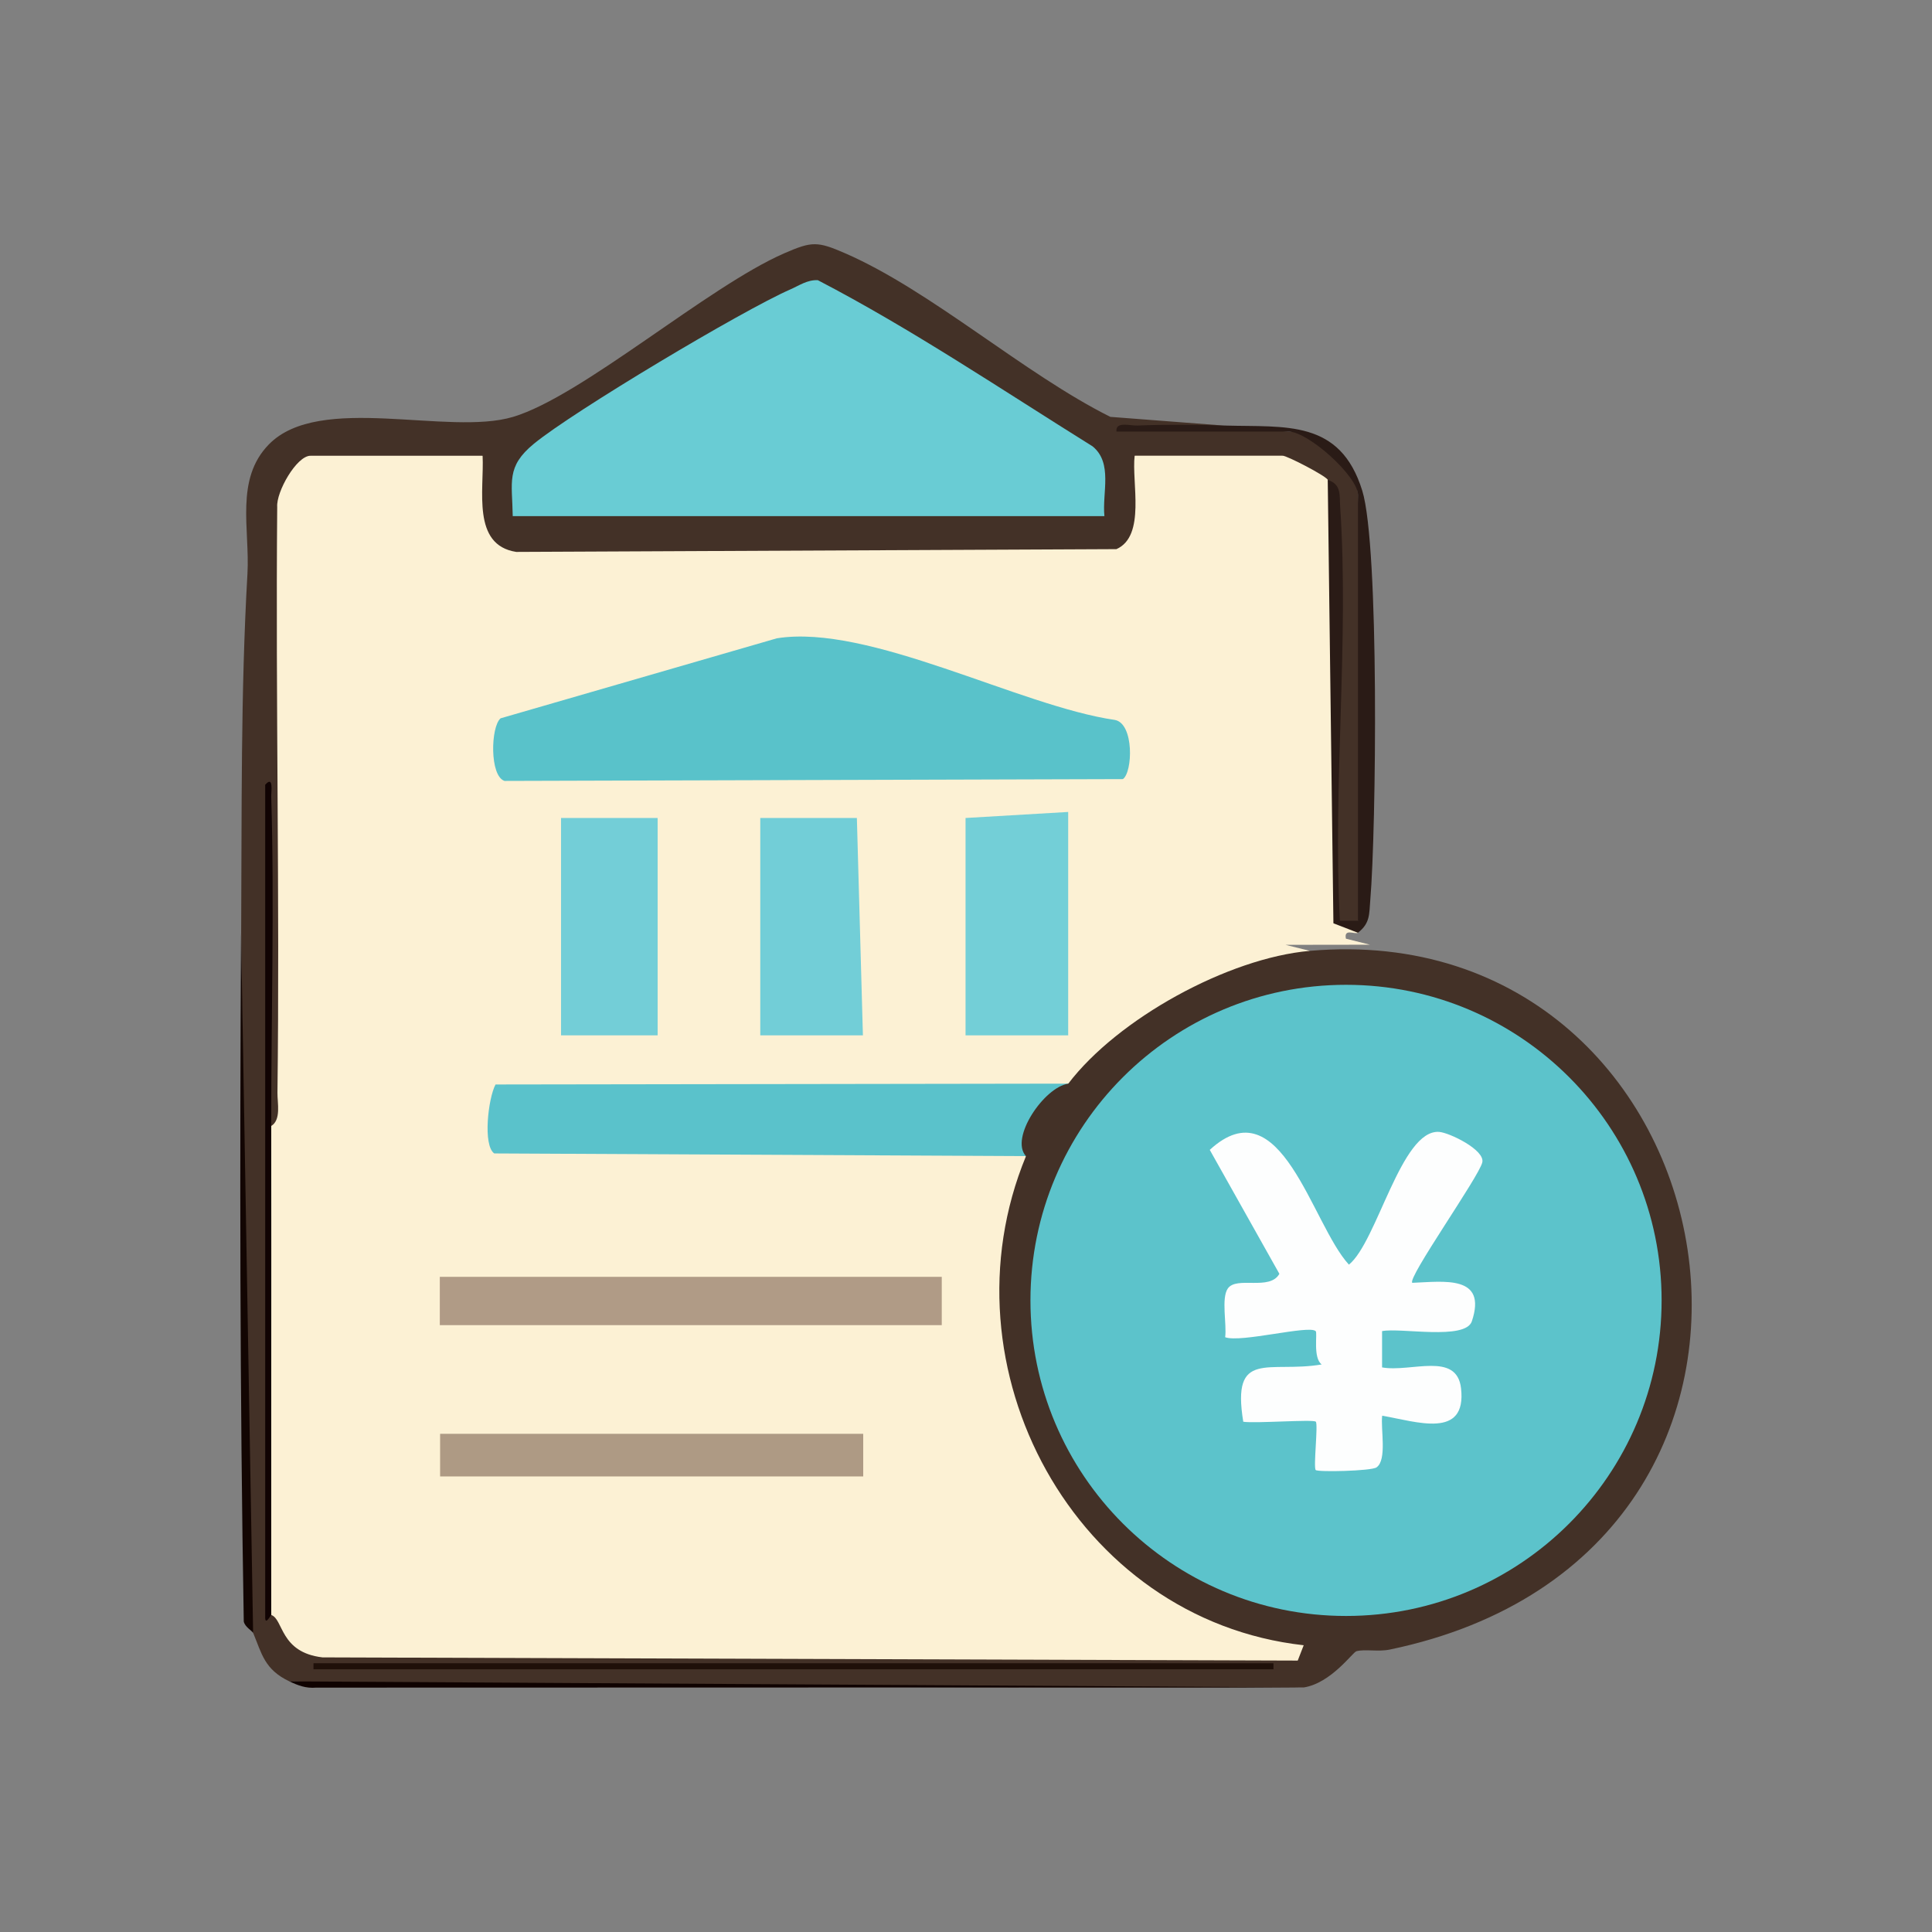 <svg width="320" height="320" viewBox="0 0 320 320" fill="none" xmlns="http://www.w3.org/2000/svg">
<rect x="0" y="0" width="320" height="320" fill="#808080" stroke="none"/>
<path d="M44.925 186.485C45.915 170.325 46.115 153.575 45.515 136.215C44.665 133.735 44.005 131.255 43.955 128.755C43.655 113.605 43.785 98.375 43.925 83.285C43.955 80.255 48.325 71.705 51.435 75.475C51.525 74.695 51.775 73.515 52.325 73.475C55.275 73.245 77.415 72.725 78.485 73.475C79.215 73.985 79.725 74.585 79.935 75.475L81.955 77.105C80.695 83.665 81.975 87.785 85.795 89.445L184.445 89.065C186.255 85.705 186.725 81.665 185.855 76.945L187.935 75.485C188.145 74.705 188.485 73.545 189.085 73.485C191.455 73.265 210.095 72.855 210.985 73.485C211.715 73.995 212.225 74.595 212.425 75.485C214.265 72.455 220.915 76.595 219.925 79.485C221.085 83.215 221.515 87.235 221.205 91.545L221.395 152.685C223.965 152.805 225.145 153.405 224.925 154.485C224.485 154.835 222.545 153.695 222.925 155.475L226.915 156.475L212.925 156.495L216.915 157.485L215.365 159.675C201.785 162.095 188.895 169.155 179.595 179.345L176.915 179.485C175.765 180.525 174.575 181.195 173.345 181.495L83.365 181.875C82.995 183.085 82.265 188.655 83.075 189.055L168.705 189.475L169.915 191.485L170.875 194.535C158.995 227.275 179.755 265.545 214.925 270.355C218.825 272.015 218.075 276.115 214.215 277.035L53.245 276.505C48.835 276.225 43.045 271.935 44.915 267.495C44.135 240.505 44.145 213.485 44.915 186.495L44.925 186.485Z" fill="#FCF1D4"/>
<path d="M128.665 105.725C143.905 103.265 168.895 116.965 184.665 119.245C187.875 119.855 187.615 127.915 185.985 129.045L83.565 129.345C81.075 128.535 81.265 120.365 82.915 118.975L128.665 105.725Z" fill="#59C2CA"/>
<path d="M176.925 179.485C174.625 182.505 171.365 187.995 169.925 191.485L81.865 191.045C79.955 189.725 80.845 181.935 82.075 179.625L176.935 179.485H176.925Z" fill="#5AC2CB"/>
<path d="M155.985 211.485H72.845V219.485H155.985V211.485Z" fill="#B09B86"/>
<path d="M176.925 134.485V171.485H159.925V135.485L176.925 134.485Z" fill="#73CFD7"/>
<path d="M141.925 135.485L142.925 171.485H125.925V135.485H141.925Z" fill="#72CED7"/>
<path d="M108.925 135.485H92.925V171.485H108.925V135.485Z" fill="#73CED7"/>
<path d="M142.975 237.485H72.895V244.545H142.975V237.485Z" fill="#AE9A84"/>
<path d="M202.925 70.485C196.725 70.585 190.725 70.925 184.925 71.485C194.175 70.455 204.025 70.805 213.425 71.485C218.515 71.535 224.675 76.875 224.925 81.985C226.685 104.985 226.985 128.255 225.805 151.795L224.925 152.485C224.315 154.435 220.175 152.985 221.325 150.045C221.385 127.285 221.245 104.605 220.925 82.015L219.935 79.475C219.455 78.725 213.155 75.475 212.435 75.475H187.935C187.405 79.895 189.825 88.775 184.915 90.955L85.505 91.415C78.095 90.275 80.215 81.125 79.935 75.485H51.435C49.115 75.485 45.725 81.495 45.915 83.965C45.635 116.305 46.355 148.665 45.955 181.005C45.935 182.695 46.595 185.455 44.935 186.495C44.375 179.615 44.225 172.705 44.505 165.775C44.145 200.215 44.285 234.115 44.935 267.495C46.965 268.195 46.345 273.695 53.415 274.515L214.945 275.045L215.935 272.505C178.055 268.275 155.465 226.535 169.935 191.495C167.185 188.515 172.965 180.045 176.935 179.495C185.125 168.725 203.445 158.675 216.935 157.495C288.115 151.255 308.215 257.025 230.165 273.225C228.275 273.615 226.055 273.115 224.665 273.495C224.045 273.665 220.485 278.775 215.945 279.495C159.925 279.615 103.925 279.285 47.945 278.495C43.785 276.525 43.355 273.875 41.945 270.495L41.135 267.805L39.945 154.495C40.065 134.545 39.845 114.895 40.985 95.035C41.405 87.675 38.875 79.375 44.545 73.595C52.945 65.035 74.215 72.275 84.995 69.045C96.425 65.615 117.225 47.475 129.895 41.955C134.485 39.955 135.375 39.945 139.995 41.955C154.235 48.155 169.615 61.915 183.905 69.045L202.945 70.505L202.925 70.485Z" fill="#433127"/>
<path d="M222.945 267.655C251.813 267.655 275.215 244.253 275.215 215.385C275.215 186.517 251.813 163.115 222.945 163.115C194.077 163.115 170.675 186.517 170.675 215.385C170.675 244.253 194.077 267.655 222.945 267.655Z" fill="#5CC3CB"/>
<path d="M233.925 212.475C239.135 212.275 246.365 211.125 243.785 218.845C242.715 222.035 231.975 219.865 228.915 220.475V226.485C233.675 227.345 241.295 223.795 241.995 229.955C242.955 238.445 234.605 235.455 228.935 234.485C228.655 236.655 229.775 241.805 227.995 243.045C227.125 243.655 218.285 243.845 217.925 243.485C217.505 243.065 218.355 235.895 217.935 235.475C217.515 235.055 207.815 235.795 205.925 235.485C203.935 223.365 210.155 227.485 218.915 225.995C217.435 224.925 218.235 220.795 217.925 220.485C216.895 219.405 205.465 222.455 202.925 221.485C203.215 219.365 202.245 215.025 203.365 213.415C204.835 211.315 210.305 213.845 211.905 210.985L200.375 190.455C212.175 179.605 217.245 202.775 223.425 209.465C228.105 205.655 232.065 187.095 238.335 187.475C240.035 187.575 245.995 190.475 245.515 192.525C244.975 194.895 232.995 211.785 233.925 212.475Z" fill="#FDFEFE"/>
<path d="M202.925 70.485C212.925 70.775 221.965 69.415 225.635 81.275C228.475 90.435 227.945 137.485 226.965 149.035C226.765 151.415 226.965 152.895 224.915 154.495L220.855 152.925L219.915 79.495C222.215 80.195 221.845 82.075 221.975 83.945C223.465 106.165 220.735 130.105 221.925 152.505H224.925V81.985C224.925 78.905 216.685 71.485 213.425 71.485H184.925C184.705 69.725 187.185 70.535 188.415 70.485C193.165 70.285 198.185 70.345 202.925 70.485Z" fill="#2A1B16"/>
<path d="M215.925 279.485L52.355 279.525C50.665 279.665 49.395 279.175 47.925 278.485L215.925 279.485Z" fill="#0F0200"/>
<path d="M41.925 270.485C41.755 270.085 40.575 269.505 40.375 268.575C39.725 230.635 39.705 192.475 39.925 154.485L41.925 270.485Z" fill="#120502"/>
<path d="M44.925 186.485C44.955 213.465 44.905 240.505 44.925 267.485C44.875 267.465 43.955 269.225 43.925 267.985V129.985C45.345 128.365 44.905 131.105 44.925 131.965C45.465 150.075 44.905 168.365 44.925 186.485Z" fill="#100303"/>
<path d="M182.925 85.485H84.925C84.835 79.805 83.795 77.305 88.435 73.495C94.955 68.135 122.995 51.395 130.885 47.945C132.375 47.295 133.705 46.325 135.455 46.405C151.015 54.495 165.975 64.585 180.975 73.935C184.355 76.705 182.535 81.605 182.925 85.485Z" fill="#69CCD4"/>
<path d="M210.925 275.485H51.925V276.485H210.925V275.485Z" fill="#1F1009"/>
</svg>
